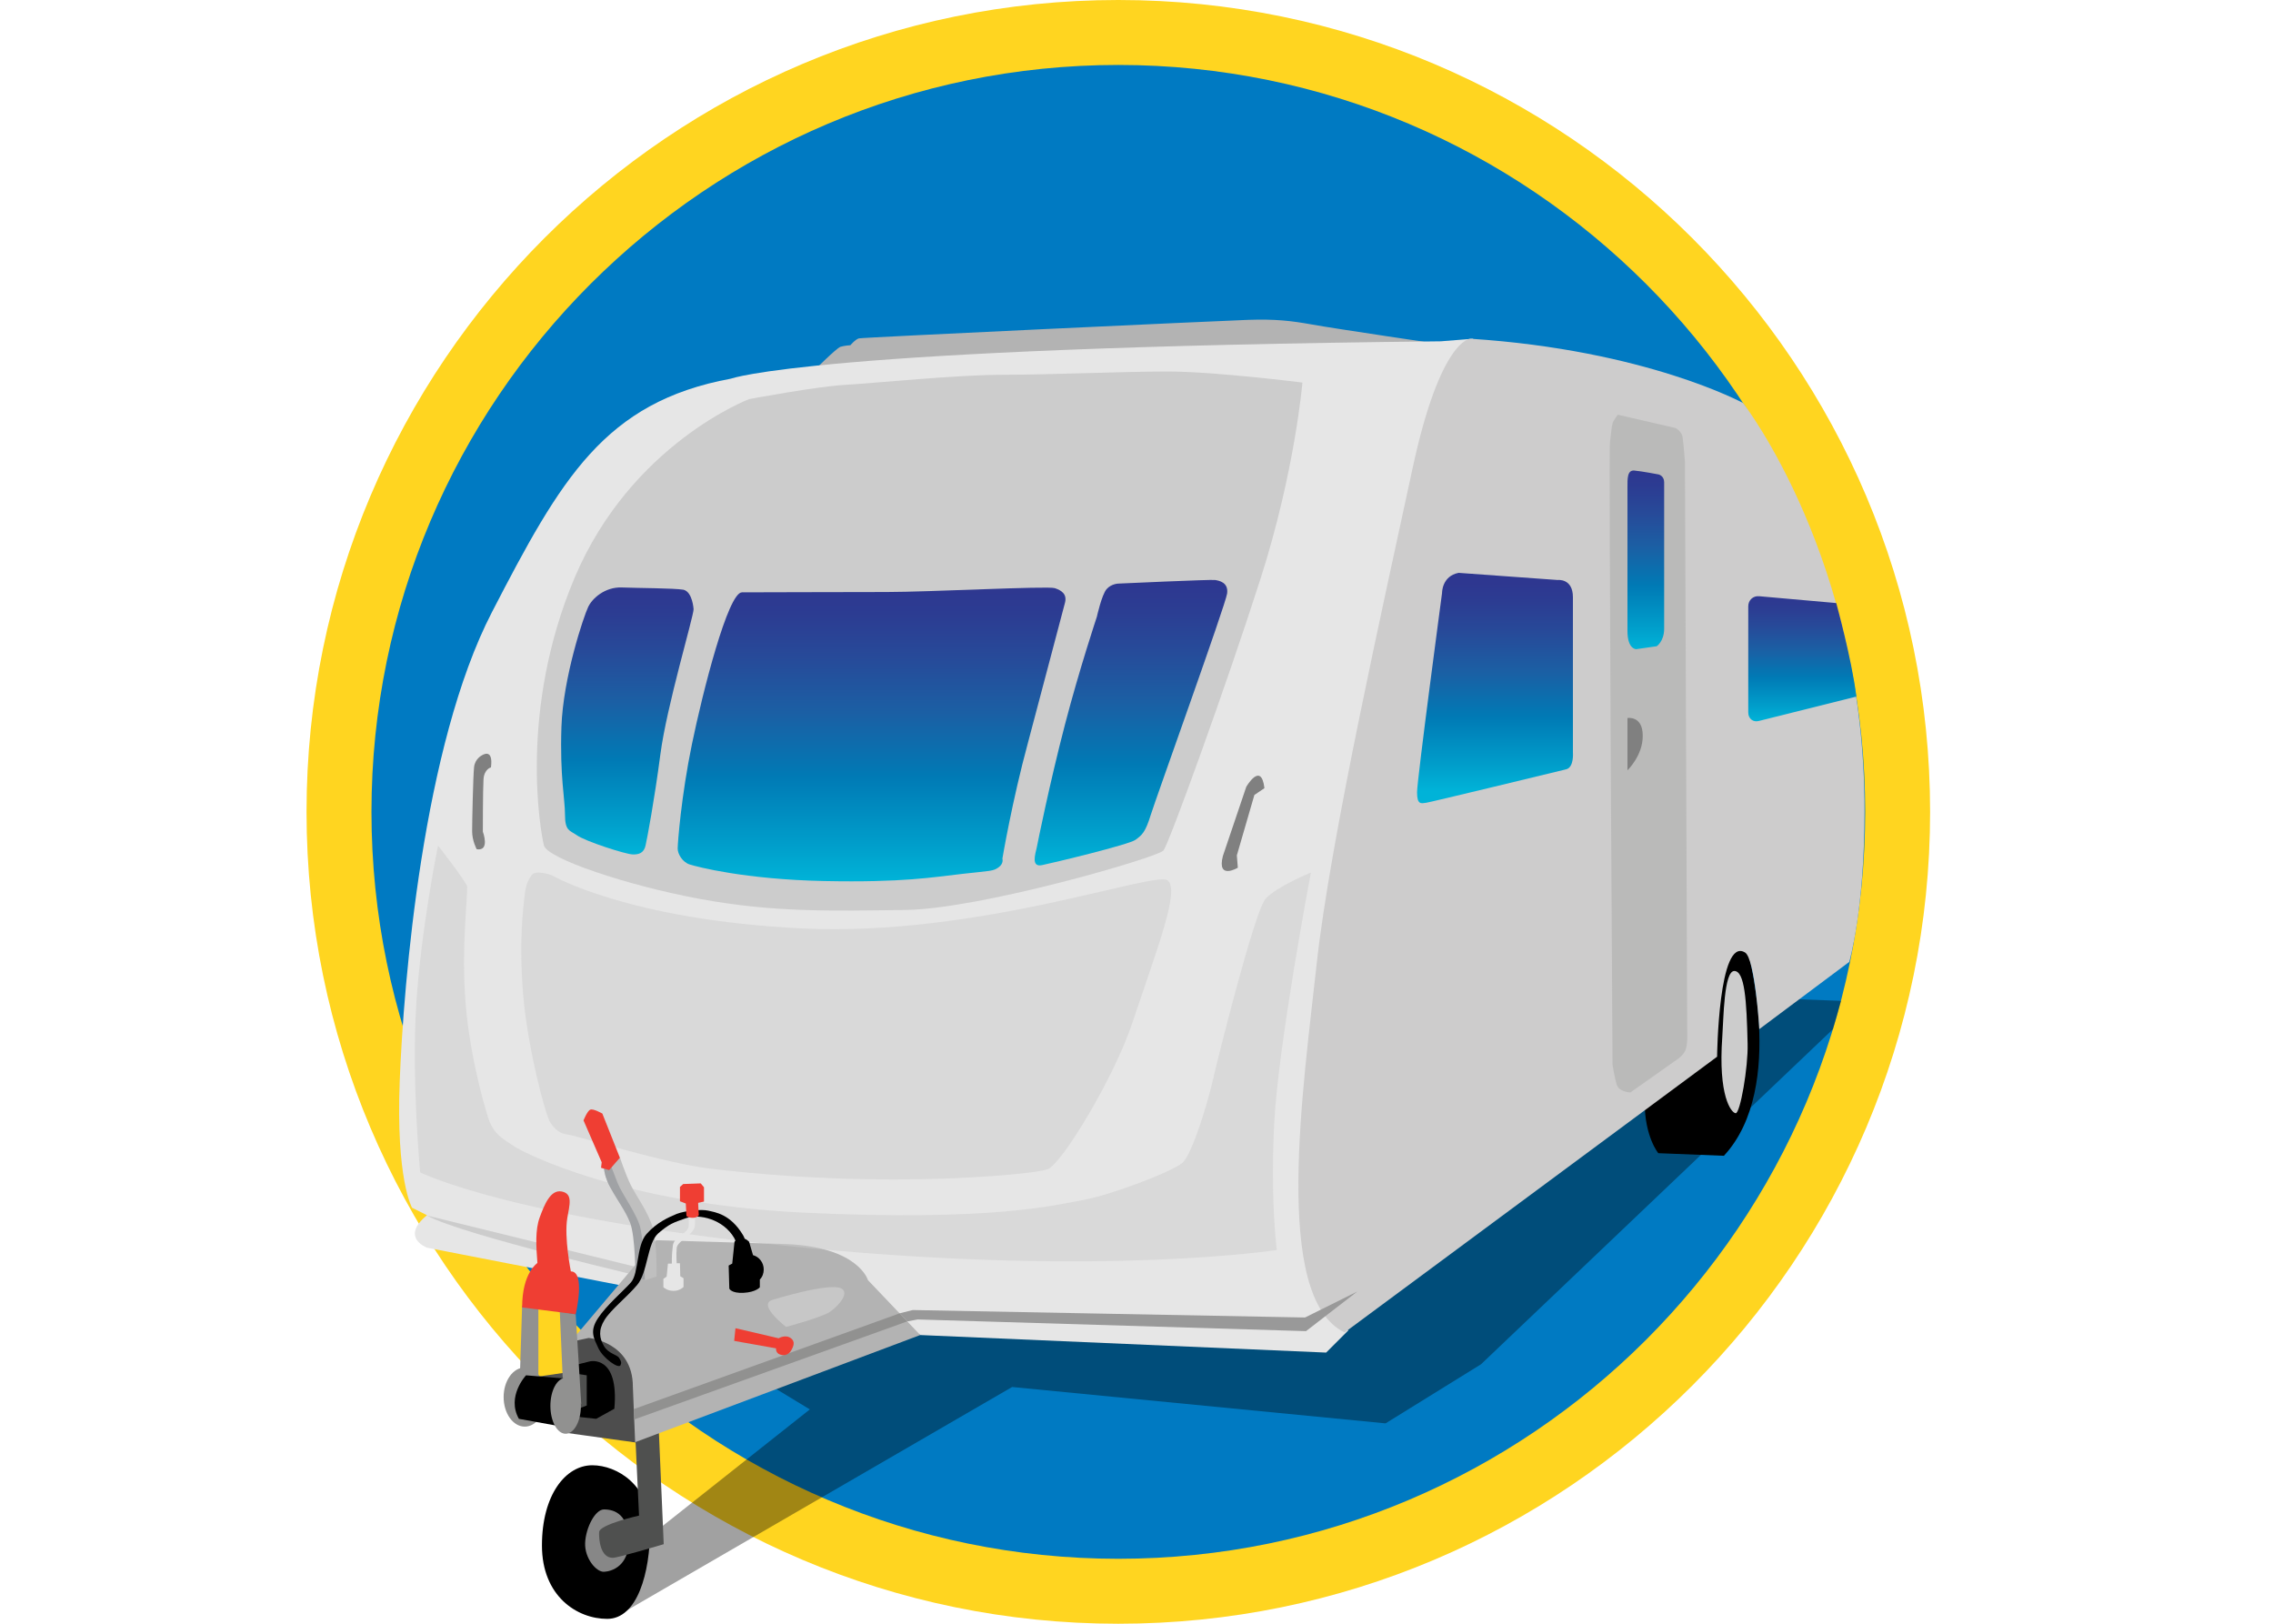 <?xml version="1.0" encoding="utf-8"?>
<!-- Generator: Adobe Illustrator 18.1.1, SVG Export Plug-In . SVG Version: 6.00 Build 0)  -->
<!DOCTYPE svg PUBLIC "-//W3C//DTD SVG 1.1//EN" "http://www.w3.org/Graphics/SVG/1.1/DTD/svg11.dtd">
<svg version="1.1" id="Layer_1" xmlns="http://www.w3.org/2000/svg" xmlns:xlink="http://www.w3.org/1999/xlink" x="0px" y="0px"
	 viewBox="0 0 70 50" enable-background="new 0 0 70 50" xml:space="preserve">
<g>
	<path fill="#FFD520" d="M34.44,0c-13.79,0-25,11.21-25,25s11.21,25,25,25s25-11.21,25-25S48.23,0,34.44,0L34.44,0z"/>
	<path fill="#007AC2" d="M34.44,48c-12.68,0-23-10.32-23-23s10.32-23,23-23s23,10.32,23,23S47.12,48,34.44,48z"/>
</g>
<g>
	<path d="M18.24,45.12c0.76,0,1.78,0.61,1.78,1.96c0,1.35-0.39,2.77-1.32,2.77s-2.01-0.7-2.01-2.26S17.42,45.12,18.24,45.12z"/>
	<polygon fill="#919190" points="16.58,42.43 16.01,42.39 16.08,40.2 16.58,40.24 	"/>
	<ellipse fill="#919190" cx="16.16" cy="43.02" rx="0.65" ry="0.91"/>
	<path fill="#4D4D4D" d="M17.35,44.11l2.38,0.33c0,0,0.13-1.45-0.15-2.3c-0.28-0.85-1.03-1.04-1.03-1.04s-0.81-0.14-0.97,0.5
		C17.42,42.23,17.35,44.11,17.35,44.11z"/>
	<path fill="#B3B3B3" d="M25.06,11.42c0,0,0.69-0.69,0.82-0.74c0.13-0.04,0.31-0.05,0.31-0.05s0.15-0.18,0.26-0.21
		c0.11-0.03,11.09-0.54,11.97-0.57c0.87-0.03,1.35,0.03,1.97,0.14c0.71,0.13,4.18,0.64,4.18,0.64s-4.44,0.32-5.56,0.37
		C37.88,11.06,25.06,11.42,25.06,11.42z"/>
	<polygon opacity="0.37" points="45.61,42.01 42.67,43.83 31.17,42.71 19.13,49.69 19.95,47.35 24.94,43.4 21.23,41.15 41.19,30.23 
		56.7,30.82 56.45,31.69 	"/>
	<path fill="#878787" d="M18.6,46.48c0.36,0,0.75,0.18,0.76,0.96c0.01,0.78-0.52,0.95-0.76,0.96c-0.24,0.01-0.6-0.42-0.58-0.89
		C18.04,47.04,18.33,46.48,18.6,46.48z"/>
	<path fill="#4F504F" d="M19.52,43.25l0.16,3.42c0,0-1.22,0.27-1.23,0.51c-0.01,0.23,0.04,0.79,0.42,0.79
		c0.17,0,1.57-0.42,1.57-0.42l-0.19-4.41L19.52,43.25z"/>
	<path fill="#E6E6E6" d="M15.15,18.85c2.13-4.12,3.47-6.47,7.36-7.19c0,0,2.55-0.95,21.86-1.15l1-0.08c0,0-0.29,0.49-0.45,3.56
		L40.3,34.13c0,0-0.69,6.43,1.23,6.83l-0.69,0.69l-12.5-0.54l-2.09-1.19l-6.77-0.27l-6.33-1.23c0,0-0.84-0.31,0-1l-0.46-0.23
		c0,0-0.5-0.86-0.38-3.91C12.43,30.24,13.02,22.97,15.15,18.85z"/>
	<path fill="#CCCCCC" d="M13.15,37.43l7.08,1.74v0.25C20.23,39.42,14.2,38.03,13.15,37.43z"/>
	<path fill="#B3B3B3" d="M19.56,44.41l8.78-3.3l-1.61-1.69c0,0-0.28-1.01-2.49-1.11l-4.03-0.12l-2.64,3.13l0.56-0.12
		c0,0,1.36,0.12,1.36,1.5L19.56,44.41z"/>
	<path d="M17.33,42.45l0.4-0.42l0.44-0.11c0,0,0.9-0.21,0.75,1.46l-0.56,0.31l-1.03-0.11V42.45z"/>
	<polygon fill="#4F504F" points="16.29,42.43 17.46,42.26 18.07,42.35 18.07,43.28 17.24,43.6 16.29,43.45 	"/>
	<polygon fill="#919190" points="17.33,42.45 17.9,43.24 17.73,40.47 17.24,40.39 	"/>
	<path opacity="0.5" fill="#CCCCCC" d="M39.32,38.49c0,0-0.2-1.48-0.08-3.89c0.12-2.41,1.13-7.73,1.13-7.73s-1.05,0.43-1.39,0.8
		c-0.34,0.36-1.5,5.02-1.64,5.64c-0.14,0.61-0.62,2.24-0.93,2.5c-0.31,0.27-2.2,0.99-3.04,1.14c-0.84,0.15-2.77,0.67-8.65,0.39
		c-5.53-0.27-8.56-1.83-8.87-2.03c-0.43-0.28-0.6-0.38-0.77-0.76c-0.08-0.19-0.6-1.91-0.74-3.63c-0.15-1.76,0.09-3.52,0.04-3.64
		c-0.1-0.23-0.89-1.24-0.89-1.24s-0.52,2.54-0.67,4.88s0.12,5.18,0.12,5.18s2.92,1.47,12.04,2.34S39.32,38.49,39.32,38.49z"/>
	<path d="M16.2,42.35c0,0-0.61,0.65-0.22,1.34l1.27,0.23c0,0-0.51-0.88,0.27-1.46L16.2,42.35z"/>
	<path d="M53.77,29.06c0,0,1.29,4.41-0.68,6.53l-2.02-0.08c0,0-0.42-0.5-0.42-1.57C50.65,33.94,51.97,27.57,53.77,29.06z"/>
	<path fill="#CCCCCC" d="M53.41,29.9c0.32,0,0.38,0.9,0.41,2.24c0.02,0.72-0.23,2.16-0.37,2.14s-0.54-0.54-0.41-2.35
		C53.08,31.36,53.09,29.9,53.41,29.9z"/>
	<path fill="#CDCCCC" d="M53.68,12.41c0,0-2.99-1.63-8.4-1.98c0,0-0.92,0-1.78,4s-2.54,11.46-2.95,15.24
		c-0.41,3.78-1.38,10.29,0.86,11.36l11.47-8.49c0,0,0.04-3.71,0.86-3.21c0.31,0.19,0.44,2.36,0.44,2.36l2.77-2.07
		c0,0,0.47-1.6,0.47-4.63C57.44,17.24,53.68,12.41,53.68,12.41z"/>
	<path fill="#CCCCCC" d="M17.7,17.78c1.75-4.12,5.37-5.49,5.37-5.49s2.08-0.39,2.97-0.44c0.89-0.05,3.42-0.31,4.88-0.31
		c1.46,0,3.61-0.1,5.05-0.1c1.44,0,4.14,0.34,4.14,0.34s-0.23,2.73-1.29,6.04c-1.06,3.31-2.82,8.16-2.99,8.37
		c-0.17,0.21-5.62,1.8-7.94,1.83c-2.32,0.03-4.06,0.08-6.34-0.34c-2.27-0.42-4.71-1.25-4.8-1.65C16.65,25.62,15.96,21.9,17.7,17.78z
		"/>
	<path fill="#D9D9D9" d="M16.99,26.95c0,0-0.5-0.18-0.62,0c-0.12,0.18-0.18,0.3-0.22,0.68c-0.04,0.38-0.17,1.36-0.04,2.98
		s0.69,3.75,0.84,3.96c0.14,0.21,0.29,0.34,0.55,0.37c0.26,0.03,2.95,0.88,4.4,1.05c1.45,0.17,3.35,0.33,5.62,0.33
		c2.27,0,4.3-0.18,4.73-0.31c0.43-0.13,2.05-2.81,2.61-4.48c0.83-2.47,1.47-4.11,1.1-4.42s-5.85,1.74-11.24,1.48
		S16.99,26.95,16.99,26.95z"/>
	<path fill="#808080" d="M38.94,24.27l-0.31,0.21l-0.54,1.86l0.03,0.38c0,0-0.65,0.39-0.46-0.36l0.72-2.13
		C38.38,24.23,38.84,23.43,38.94,24.27z"/>
	<path fill="#808080" d="M15.12,23.63c0,0-0.21,0.05-0.23,0.37c-0.02,0.32-0.02,1.61-0.02,1.61s0.23,0.61-0.19,0.54
		c0,0-0.14-0.26-0.14-0.55c0-0.29,0.03-1.72,0.06-1.98s0.24-0.36,0.24-0.36S15.2,23.01,15.12,23.63z"/>
	<polygon fill="#919190" points="19.52,43.39 27.71,40.44 27.94,40.69 19.53,43.71 	"/>
	<polygon fill="#999999" points="41.8,39.77 40.19,40.57 28.11,40.34 27.71,40.44 27.94,40.69 28.26,40.63 40.22,40.99 	"/>
	<path fill="#EF3E33" d="M16.08,40.26l1.65,0.21c0,0,0.31-1.32-0.15-1.32c0,0-0.21-1.04-0.11-1.64c0.07-0.41,0.18-0.75-0.17-0.82
		c-0.35-0.07-0.54,0.42-0.68,0.8c-0.14,0.38-0.11,0.89-0.07,1.4C16.55,38.9,16.08,39.18,16.08,40.26z"/>
	<path fill="#BABAB9" d="M49.82,12.77l1.78,0.41c0,0,0.2,0.1,0.22,0.3c0.03,0.2,0.07,0.74,0.07,0.74l0.07,17.53
		c0,0,0.03,0.47-0.08,0.64c-0.1,0.17-0.31,0.29-0.31,0.29l-1.36,0.96c0,0-0.35-0.01-0.42-0.24c-0.07-0.22-0.13-0.62-0.13-0.62
		s-0.12-18.87-0.08-19.16c0.04-0.29,0.05-0.48,0.08-0.58C49.68,12.96,49.82,12.77,49.82,12.77z"/>
	<linearGradient id="SVGID_1_" gradientUnits="userSpaceOnUse" x1="50.688" y1="19.989" x2="50.688" y2="14.493">
		<stop  offset="0" style="stop-color:#00B3D8"/>
		<stop  offset="0.111" style="stop-color:#00A0CC"/>
		<stop  offset="0.355" style="stop-color:#007AB5"/>
		<stop  offset="0.574" style="stop-color:#1B5FA4"/>
		<stop  offset="0.762" style="stop-color:#274A99"/>
		<stop  offset="0.91" style="stop-color:#2C3C92"/>
		<stop  offset="1" style="stop-color:#2E3790"/>
	</linearGradient>
	<path fill="url(#SVGID_1_)" d="M50.33,14.49c0.23,0.02,0.75,0.12,0.75,0.12s0.17,0.04,0.17,0.24s0,4.12,0,4.51
		c0,0.39-0.23,0.54-0.23,0.54l-0.63,0.09c0,0-0.27,0.01-0.27-0.56s0-4.19,0-4.43C50.12,14.75,50.11,14.47,50.33,14.49z"/>
	<linearGradient id="SVGID_2_" gradientUnits="userSpaceOnUse" x1="34.827" y1="26.648" x2="34.827" y2="17.865">
		<stop  offset="0" style="stop-color:#00B3D8"/>
		<stop  offset="0.111" style="stop-color:#00A0CC"/>
		<stop  offset="0.355" style="stop-color:#007AB5"/>
		<stop  offset="0.574" style="stop-color:#1B5FA4"/>
		<stop  offset="0.762" style="stop-color:#274A99"/>
		<stop  offset="0.91" style="stop-color:#2C3C92"/>
		<stop  offset="1" style="stop-color:#2E3790"/>
	</linearGradient>
	<path fill="url(#SVGID_2_)" d="M32.09,26.64c0.34-0.07,2.68-0.63,2.88-0.78c0.2-0.15,0.3-0.22,0.47-0.77
		c0.17-0.54,2.3-6.46,2.35-6.81c0.05-0.35-0.25-0.4-0.37-0.42c-0.12-0.02-2.97,0.11-2.97,0.11s-0.22,0-0.37,0.17
		c-0.15,0.17-0.3,0.85-0.3,0.85s-0.54,1.62-0.98,3.31c-0.47,1.8-0.85,3.68-0.87,3.79C31.88,26.31,31.75,26.71,32.09,26.64z"/>
	<linearGradient id="SVGID_3_" gradientUnits="userSpaceOnUse" x1="26.829" y1="27.132" x2="26.829" y2="18.079">
		<stop  offset="0" style="stop-color:#00B3D8"/>
		<stop  offset="0.111" style="stop-color:#00A0CC"/>
		<stop  offset="0.355" style="stop-color:#007AB5"/>
		<stop  offset="0.574" style="stop-color:#1B5FA4"/>
		<stop  offset="0.762" style="stop-color:#274A99"/>
		<stop  offset="0.91" style="stop-color:#2C3C92"/>
		<stop  offset="1" style="stop-color:#2E3790"/>
	</linearGradient>
	<path fill="url(#SVGID_3_)" d="M30.87,26.44c0,0,0.05,0.15-0.12,0.27c-0.17,0.12-0.23,0.1-1.12,0.2c-0.89,0.1-1.82,0.27-4.25,0.22
		c-2.44-0.05-3.92-0.44-4.14-0.51c-0.22-0.07-0.37-0.32-0.37-0.49c0-0.17,0.11-1.62,0.44-3.22s1.11-4.67,1.54-4.67
		c0.43,0,3.17-0.01,4.46-0.01c1.29,0,4.95-0.19,5.17-0.12c0.22,0.07,0.38,0.19,0.32,0.44c-0.05,0.2-0.66,2.49-1.14,4.31
		C31.17,24.66,30.87,26.44,30.87,26.44z"/>
	<linearGradient id="SVGID_4_" gradientUnits="userSpaceOnUse" x1="19.317" y1="26.312" x2="19.317" y2="18.102">
		<stop  offset="0" style="stop-color:#00B3D8"/>
		<stop  offset="0.111" style="stop-color:#00A0CC"/>
		<stop  offset="0.355" style="stop-color:#007AB5"/>
		<stop  offset="0.574" style="stop-color:#1B5FA4"/>
		<stop  offset="0.762" style="stop-color:#274A99"/>
		<stop  offset="0.91" style="stop-color:#2C3C92"/>
		<stop  offset="1" style="stop-color:#2E3790"/>
	</linearGradient>
	<path fill="url(#SVGID_4_)" d="M21.36,18.76c0,0.22-0.83,3-1.02,4.45c-0.19,1.45-0.41,2.61-0.46,2.83c-0.05,0.22-0.2,0.28-0.4,0.27
		c-0.19,0-1.46-0.4-1.73-0.6c-0.2-0.14-0.35-0.12-0.35-0.62c0-0.49-0.16-1.17-0.11-2.7s0.69-3.42,0.82-3.69
		c0.12-0.27,0.52-0.63,1.04-0.61c0.52,0.02,1.6,0.02,1.9,0.07C21.33,18.23,21.36,18.76,21.36,18.76z"/>
	<path fill="#C7C7C7" d="M23.78,40.03c0,0,1.73-0.54,2.12-0.36c0.27,0.13-0.05,0.52-0.33,0.72c-0.24,0.17-1.36,0.47-1.36,0.47
		S23.32,40.18,23.78,40.03z"/>
	<path fill="#BFBFBF" d="M19.62,39.33l0.24,0.09l0.36-0.11c0,0,0.02-1.05-0.12-1.52c-0.14-0.47-0.52-0.98-0.68-1.31
		c-0.16-0.33-0.33-0.84-0.33-0.84l-0.49,0.28c0,0,0,0.28,0.16,0.56c0.16,0.28,0.47,0.68,0.61,0.93c0.12,0.22,0.21,0.68,0.21,1
		C19.57,38.72,19.62,39.33,19.62,39.33z"/>
	<path fill="#A0A2A5" d="M19.73,37.85c-0.08-0.42-0.57-1.07-0.71-1.42s-0.26-0.69-0.26-0.69H18.6c0,0-0.06,0.35,0.18,0.8
		c0.27,0.49,0.46,0.71,0.62,1.1c0.17,0.42,0.17,1.7,0.17,1.7l0.29,0.07C19.86,39.43,19.82,38.28,19.73,37.85z"/>
	<path fill="#EF3E33" d="M18.51,35.96l0.25,0.07l0.33-0.38l-0.54-1.36c0,0-0.28-0.16-0.37-0.12c-0.09,0.03-0.21,0.33-0.21,0.33
		l0.56,1.29L18.51,35.96z"/>
	<ellipse fill="#919190" cx="17.42" cy="43.29" rx="0.47" ry="0.86"/>
	<path d="M22.72,38.51c0,0-0.04-0.27-0.11-0.39c-0.34-0.58-1.08-0.75-1.48-0.61c-0.4,0.14-0.51,0.17-0.86,0.47
		c-0.34,0.3-0.32,1.21-0.65,1.59c-0.32,0.38-0.8,0.75-1,1.07s-0.16,0.57-0.02,0.81s0.41,0.26,0.47,0.37
		c0.07,0.11,0.07,0.15,0.04,0.22c-0.06,0.12-0.53-0.21-0.68-0.52c-0.14-0.31-0.28-0.52-0.02-0.92s0.77-0.83,1.02-1.11
		c0.25-0.28,0.16-1.13,0.48-1.49c0.32-0.36,0.67-0.51,0.93-0.62c0.26-0.1,0.76-0.15,0.97-0.1c0.21,0.05,0.68,0.1,1.07,0.75
		c0.09,0.14,0.14,0.47,0.14,0.47L22.72,38.51z"/>
	<path fill="#E6E6E6" d="M21.05,39.63v-0.27l-0.1-0.06l-0.01-0.4h-0.1c0,0-0.02-0.25,0-0.47c0.02-0.23,0.56-0.42,0.56-0.7
		c0-0.39,0.04-0.46,0.04-0.46l-0.22,0.08c0,0-0.01,0.1-0.01,0.38c0,0.27-0.45,0.32-0.49,0.63c-0.04,0.31-0.03,0.55-0.03,0.55
		l-0.12,0l-0.04,0.4l-0.1,0.07v0.26c0,0,0.12,0.11,0.31,0.11C20.94,39.75,21.05,39.63,21.05,39.63z"/>
	<path fill="#EF3E33" d="M21.04,36.46l-0.1,0.09v0.44l0.18,0.07l0.02,0.38c0,0,0.02,0.05,0.17,0.06c0.16,0.01,0.21-0.08,0.21-0.08
		l-0.02-0.38l0.18-0.04v-0.44l-0.1-0.12L21.04,36.46z"/>
	<path d="M23.52,39.09c0-0.21-0.14-0.39-0.33-0.44l-0.12-0.41c0,0-0.1-0.12-0.24-0.11c-0.15,0-0.21,0.11-0.21,0.11l-0.07,0.67
		l-0.11,0.06l0.02,0.71c0,0,0.06,0.15,0.44,0.13c0.38-0.02,0.5-0.17,0.5-0.17V39.4C23.48,39.32,23.52,39.21,23.52,39.09z"/>
	<path fill="#EF3E33" d="M23.9,41.52c0,0-0.02,0.14,0.12,0.19c0.14,0.05,0.26,0,0.33-0.1c0.1-0.16,0.14-0.3,0.01-0.4
		c-0.17-0.13-0.38,0-0.38,0l-1.33-0.31l-0.04,0.39L23.9,41.52z"/>
	<path fill="#808080" d="M50.12,23.72v-1.61c0,0,0.47-0.08,0.47,0.54C50.6,23.26,50.12,23.72,50.12,23.72z"/>
	
		<linearGradient id="SVGID_5_" gradientUnits="userSpaceOnUse" x1="2494.058" y1="24.365" x2="2494.058" y2="17.937" gradientTransform="matrix(1 0 0 1 -2448.023 0)">
		<stop  offset="0" style="stop-color:#00B3D8"/>
		<stop  offset="0.111" style="stop-color:#00A0CC"/>
		<stop  offset="0.355" style="stop-color:#007AB5"/>
		<stop  offset="0.574" style="stop-color:#1B5FA4"/>
		<stop  offset="0.762" style="stop-color:#274A99"/>
		<stop  offset="0.91" style="stop-color:#2C3C92"/>
		<stop  offset="1" style="stop-color:#2E3790"/>
	</linearGradient>
	<path fill="url(#SVGID_5_)" d="M44.92,17.64l3.05,0.22c0,0,0.47-0.06,0.47,0.53l0,4.78c0,0,0.04,0.46-0.21,0.52
		c-0.24,0.06-4.25,1.03-4.31,1.03c-0.15,0.02-0.28,0.07-0.28-0.32c0-0.39,0.77-6.14,0.77-6.14S44.4,17.74,44.92,17.64z"/>
	
		<linearGradient id="SVGID_6_" gradientUnits="userSpaceOnUse" x1="11052.121" y1="22.218" x2="11052.121" y2="18.371" gradientTransform="matrix(-1 0 0 1 11107.628 0)">
		<stop  offset="0" style="stop-color:#00B3D8"/>
		<stop  offset="0.111" style="stop-color:#00A0CC"/>
		<stop  offset="0.355" style="stop-color:#007AB5"/>
		<stop  offset="0.574" style="stop-color:#1B5FA4"/>
		<stop  offset="0.762" style="stop-color:#274A99"/>
		<stop  offset="0.91" style="stop-color:#2C3C92"/>
		<stop  offset="1" style="stop-color:#2E3790"/>
	</linearGradient>
	<path fill="url(#SVGID_6_)" d="M57.17,21.45c-0.28,0.07-3,0.75-3,0.75c-0.18,0.05-0.33-0.07-0.33-0.26v-3.27
		c0-0.19,0.15-0.33,0.34-0.31l2.37,0.21C56.55,18.58,57.02,20.26,57.17,21.45z"/>
</g>
</svg>
